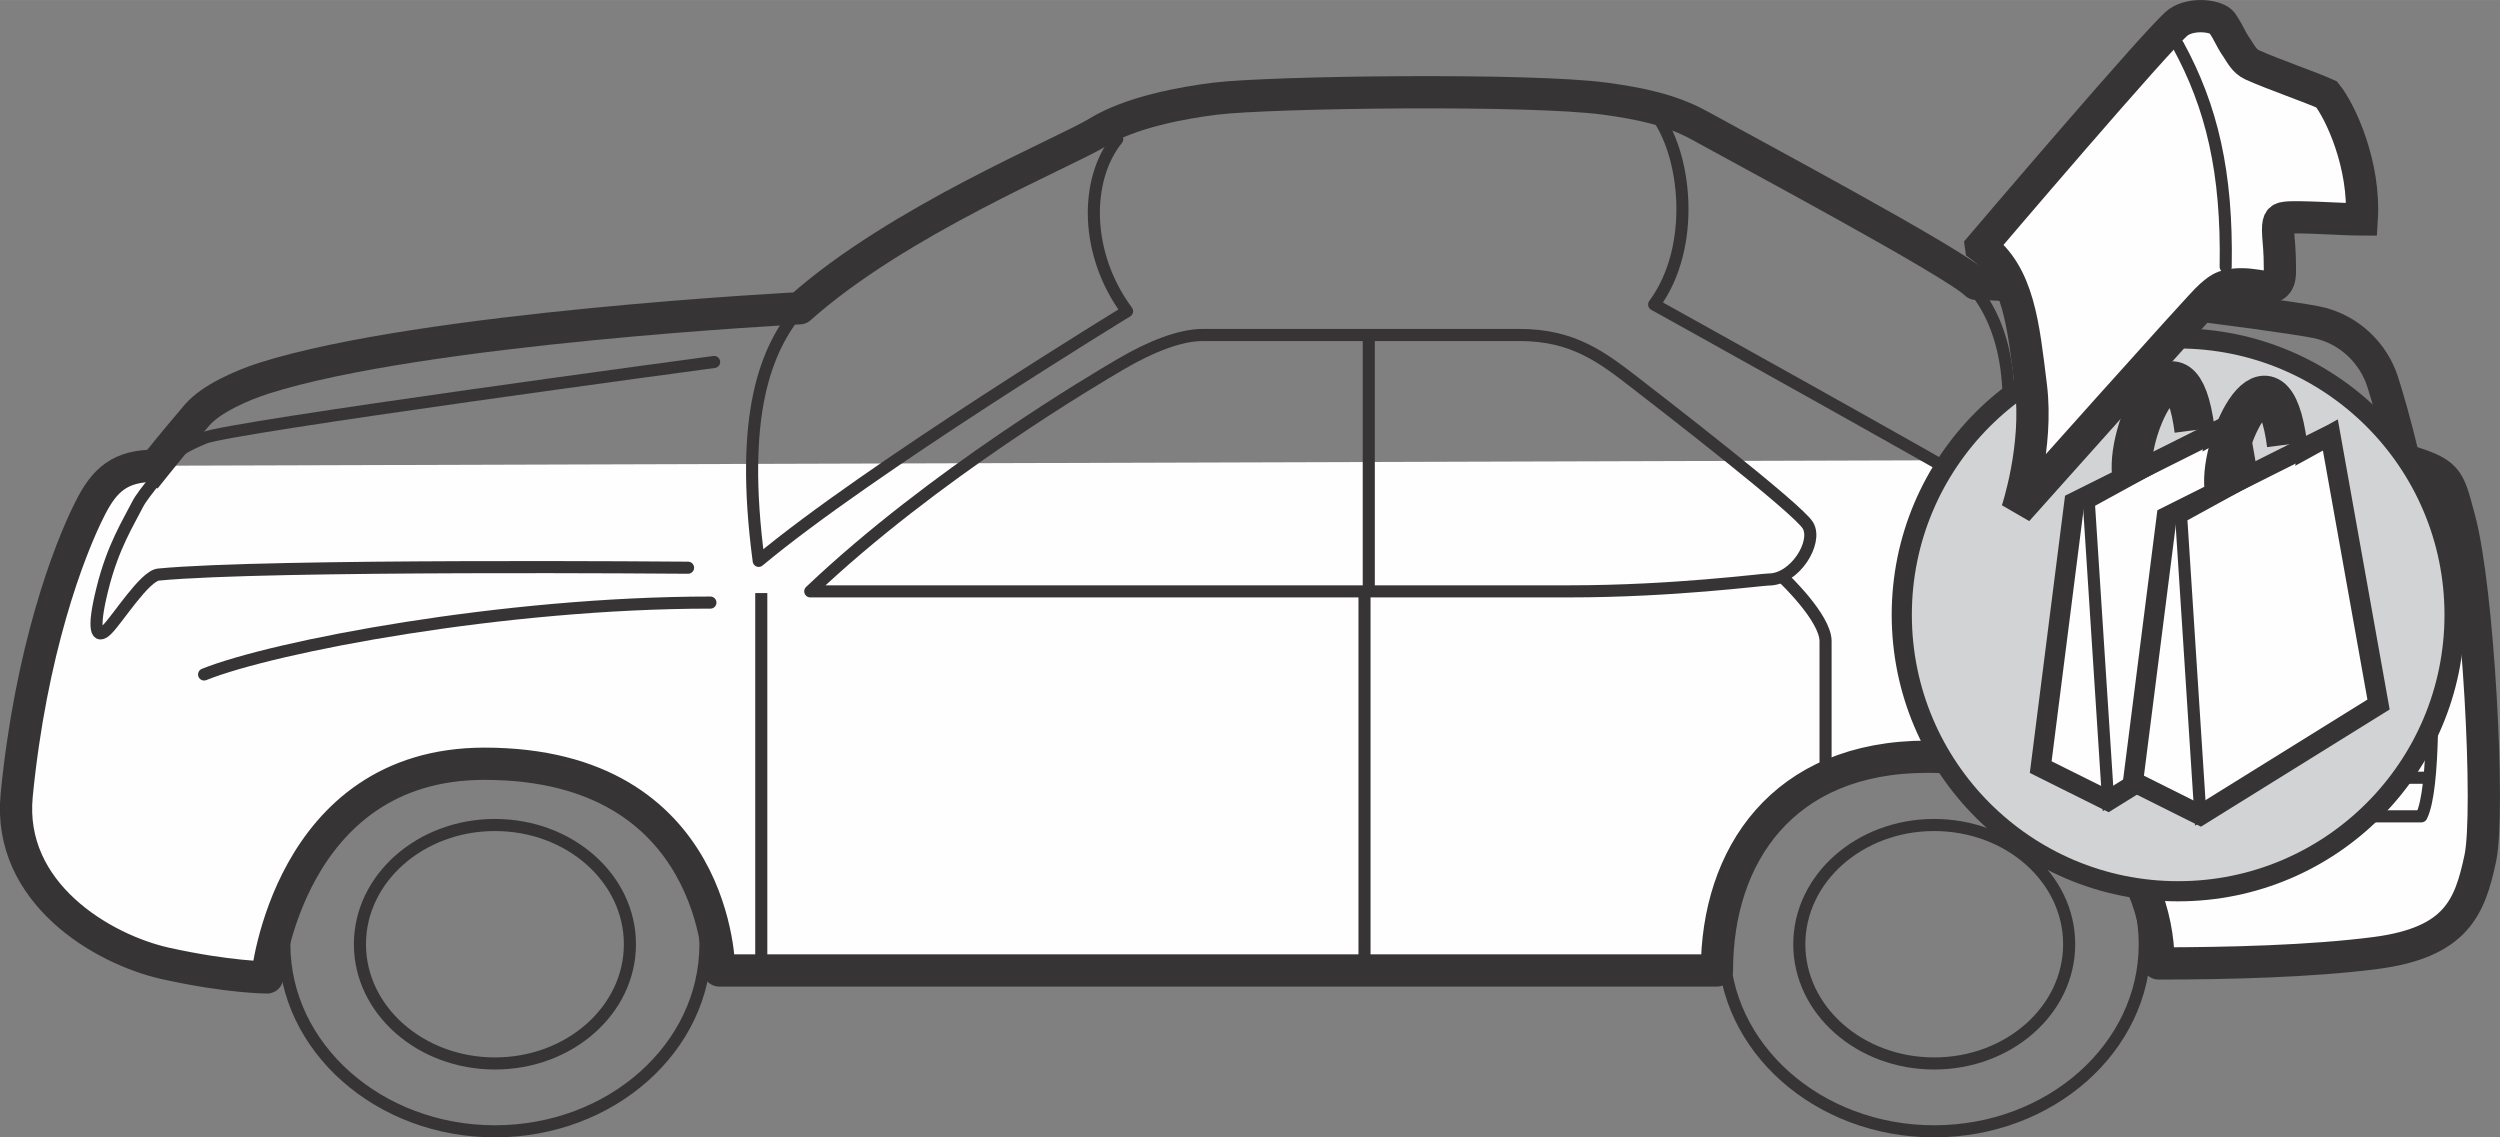<?xml version="1.0" encoding="UTF-8"?>
<!DOCTYPE svg PUBLIC "-//W3C//DTD SVG 1.1//EN" "http://www.w3.org/Graphics/SVG/1.1/DTD/svg11.dtd">
<!-- Creator: CorelDRAW 2019 (64-Bit) -->
<svg xmlns="http://www.w3.org/2000/svg" xml:space="preserve" width="21.9mm" height="9.963mm" version="1.1" style="shape-rendering:geometricPrecision; text-rendering:geometricPrecision; image-rendering:optimizeQuality; fill-rule:evenodd; clip-rule:evenodd"
viewBox="0 0 409.38 186.23"
 xmlns:xlink="http://www.w3.org/1999/xlink">
 <rect x="0" y="0" width="409.38" height="186.23" fill="#808080" stroke="none"/>
 <defs>
  <style type="text/css">
   <![CDATA[
    .str6 {stroke:#373435;stroke-width:5.28;stroke-miterlimit:4}
    .str0 {stroke:#373435;stroke-width:1.98;stroke-miterlimit:4}
    .str8 {stroke:#373435;stroke-width:6.59;stroke-miterlimit:4}
    .str7 {stroke:#373435;stroke-width:3.3;stroke-miterlimit:4}
    .str1 {stroke:#373435;stroke-width:5.28;stroke-linejoin:round;stroke-miterlimit:4}
    .str4 {stroke:#373435;stroke-width:1.98;stroke-linecap:round;stroke-linejoin:round;stroke-miterlimit:4}
    .str5 {stroke:#373435;stroke-width:3.3;stroke-linecap:round;stroke-linejoin:round;stroke-miterlimit:4}
    .str2 {stroke:#373435;stroke-width:5.28;stroke-linecap:square;stroke-linejoin:round;stroke-miterlimit:4}
    .str3 {stroke:#373435;stroke-width:1.98;stroke-linecap:square;stroke-linejoin:round;stroke-miterlimit:4}
    .fil0 {fill:none;fill-rule:nonzero}
    .fil1 {fill:#FEFEFE;fill-rule:nonzero}
    .fil2 {fill:#D2D3D5;fill-rule:nonzero}
   ]]>
  </style>
 </defs>
 <g id="Слой_x0020_1">
  <path class="fil0 str0" d="M316.72 185.25c19.04,0 34.49,-13.72 34.49,-30.63 0,-16.93 -15.44,-30.64 -34.49,-30.64 -19.03,0 -34.46,13.7 -34.46,30.64 0,16.91 15.42,30.63 34.46,30.63zm0 -11.11c12.22,0 22.11,-8.74 22.11,-19.52 0,-10.8 -9.89,-19.53 -22.11,-19.53 -12.19,0 -22.08,8.74 -22.08,19.53 0,10.78 9.89,19.52 22.08,19.52zm-235.67 11.11c19.04,0 34.47,-13.72 34.47,-30.63 0,-16.93 -15.43,-30.64 -34.47,-30.64 -19.03,0 -34.49,13.7 -34.49,30.64 0,16.91 15.46,30.63 34.49,30.63zm0 -11.11c12.21,0 22.1,-8.74 22.1,-19.52 0,-10.8 -9.89,-19.53 -22.1,-19.53 -12.19,0 -22.11,8.74 -22.11,19.53 0,10.78 9.92,19.52 22.11,19.52z"/>
  <path class="fil1" d="M393.05 75.14c8.04,2.3 7.82,3.03 9.65,9.75 3.13,11.38 5.07,48.13 3.45,55.66 -1.71,8.03 -3.92,13.76 -17.12,15.5 -10.49,1.36 -24.09,1.71 -35.57,1.71 0,-16.64 -13.6,-33.85 -37.88,-33.85 -23.72,0 -34.43,16.25 -34.43,35l-163.38 0c0,0 0,-33.85 -38.44,-33.85 -32.14,0 -35.59,34.99 -35.59,34.99 0,0 -6.3,0 -16.63,-2.29 -10.33,-2.3 -25.94,-11.52 -24.38,-27.54 2.31,-23.53 8.47,-40.01 12.07,-47.07 2.32,-4.56 4.85,-6.89 10.59,-6.89l367.66 -1.13z"/>
  <path class="fil0 str1" d="M393.05 75.14c8.04,2.3 7.82,3.03 9.65,9.75 3.13,11.38 5.07,48.13 3.45,55.66 -1.71,8.03 -3.92,13.76 -17.12,15.5 -10.49,1.36 -24.09,1.71 -35.57,1.71 0,-16.64 -13.6,-33.85 -37.88,-33.85 -23.72,0 -34.43,16.25 -34.43,35l-163.38 0c0,0 0,-33.85 -38.44,-33.85 -32.14,0 -35.59,34.99 -35.59,34.99 0,0 -6.3,0 -16.63,-2.29 -10.33,-2.3 -25.94,-11.52 -24.38,-27.54 2.31,-23.53 8.47,-40.01 12.07,-47.07 2.32,-4.56 4.85,-6.89 10.59,-6.89"/>
  <path class="fil0 str2" d="M25.39 76.28c3.05,-3.81 4.6,-5.62 6.87,-8.31 2.31,-2.68 7.35,-4.88 10.92,-6.03 26.11,-8.31 87.79,-11.47 87.79,-11.47 16.06,-14.35 43.38,-25.48 48.76,-28.78 5.36,-3.32 13.98,-4.89 19.3,-5.54 9.13,-1.11 51.44,-1.66 63.77,0 5.56,0.76 10.81,1.79 15.55,4.42 6.98,3.87 42,22.58 45.21,25.9 10.2,0 48.96,4.94 55.71,6.28 5.57,1.12 9.48,5.3 10.89,9.76 0.7,2.17 2.01,6.55 3.43,12.54"/>
  <path class="fil0 str3" d="M393.05 75.14c0.95,3.98 2.32,9.54 3.26,14.73 1.44,8.09 1.91,14.05 1.91,16.25 0,5.75 0.59,22.95 -1.71,27.55l-52.8 0"/>
  <path class="fil0 str4" d="M130.98 50.47c-5.55,6.63 -9.94,17.25 -6.74,41.37 17.92,-14.99 60.32,-40.88 60.32,-40.88 -6.96,-9.39 -6.96,-21.54 -1.61,-28.18m140.11 24.24c5.54,6.63 7.77,17.3 4.01,34.43 -11.26,-6.65 -56.2,-31.59 -56.2,-31.59 6.98,-9.41 5.33,-24.91 -0.03,-31.54"/>
  <path class="fil0 str3" d="M257.05 96.83l-124.37 0c20.09,-19.1 46.76,-34.82 50.79,-37.17 4.88,-2.87 9.73,-4.81 13.49,-4.81l51.9 0c8.76,0 13.52,3.68 18.78,7.74 4.29,3.32 26.81,20.71 28.42,23.46 1.62,2.76 -2.14,8.84 -6.42,8.84 -1.12,0 -15.65,1.94 -32.59,1.94z"/>
  <line class="fil0 str4" x1="336.24" y1="88.91" x2="386.74" y2= "93.5" />
  <path class="fil0 str3" d="M224.14 56.49l0 39.24m174.08 10.4c-2.3,0.58 -9.42,-0.05 -12.05,3.44 -3.46,4.59 -10.33,17.78 -10.33,17.78l21.23 0"/>
  <path class="fil0 str4" d="M112.67 92.96c0,0 -68.93,-0.6 -86.71,1.12 -2.28,0.22 -6.69,7.28 -8.43,9 -1.71,1.72 -2.48,0.19 -0.75,-6.7 1.71,-6.89 4.23,-10.78 5.74,-13.77 0.95,-1.92 5.11,-6.54 6.11,-8.02 0.76,-1.16 3.05,-2.11 4.78,-2.87 4,-1.78 83.53,-12.45 83.53,-12.45"/>
  <path class="fil0 str3" d="M223.44 98.1l0 60.24m-98.78 -60.24l0 60.24m167.4 -63.68c0,0 6.88,6.5 6.88,10.33l0 21.8 -6.88 5.16"/>
  <path class="fil0 str4" d="M33.42 110.44c11.48,-4.6 49.06,-11.77 82.91,-11.77"/>
  <path class="fil2" d="M356.68 55.41c25,0 45.26,20.27 45.26,45.26 0,24.99 -20.26,45.27 -45.26,45.27 -25,0 -45.26,-20.27 -45.26,-45.27 0,-24.99 20.26,-45.26 45.26,-45.26z"/>
  <path class="fil0 str5" d="M356.68 55.41c25,0 45.26,20.27 45.26,45.26 0,24.99 -20.26,45.27 -45.26,45.27 -25,0 -45.26,-20.27 -45.26,-45.27 0,-24.99 20.26,-45.26 45.26,-45.26z"/>
  <path class="fil1" d="M324.39 40.35c0,0 29.57,-34.75 32.31,-36.7 2.29,-1.62 6.38,-1.06 7.17,0.09 1.3,1.95 1.25,2.41 2.49,4.21 0.57,0.85 1.16,2.08 2.43,2.66 3.36,1.52 9.62,3.67 12.21,4.85 2.28,2.82 6.31,11.59 5.74,20.48 -2.87,0 -10.68,-0.57 -12.52,-0.28 -0.94,0.13 -1.29,0.42 -1.15,2.86 0.07,1.15 0.27,2.57 0.27,5.45 0,0.84 0.19,3.19 -2.14,3.03 -1.19,-0.11 -2.59,-0.45 -4.16,-0.45 -3.34,0 -4.06,1.15 -5.17,2.02 -1.1,0.86 -31.55,35 -31.55,35 0,0 3.48,-10.42 2.24,-20.36 -1.23,-9.95 -1.99,-18.27 -8.17,-22.85z"/>
  <path class="fil0 str6" d="M324.39 40.35c0,0 29.57,-34.75 32.31,-36.7 2.29,-1.62 6.38,-1.06 7.17,0.09 1.3,1.95 1.25,2.41 2.49,4.21 0.57,0.85 1.16,2.08 2.43,2.66 3.36,1.52 9.62,3.67 12.21,4.85 2.28,2.82 6.31,11.59 5.74,20.48 -2.87,0 -10.68,-0.57 -12.52,-0.28 -0.94,0.13 -1.29,0.42 -1.15,2.86 0.07,1.15 0.27,2.57 0.27,5.45 0,0.84 0.19,3.19 -2.14,3.03 -1.19,-0.11 -2.59,-0.45 -4.16,-0.45 -3.34,0 -4.06,1.15 -5.17,2.02 -1.1,0.86 -31.55,35 -31.55,35 0,0 3.48,-10.42 2.24,-20.36 -1.23,-9.95 -1.99,-18.27 -8.17,-22.85z"/>
  <path class="fil0 str4" d="M356.66 7.37c5.51,10.09 8.08,20.82 7.8,36.31"/>
  <polygon class="fil1" points="363.33,70.43 345.21,131.11 334.17,125.61 339.68,82.25 "/>
  <polygon class="fil0 str0" points="363.33,70.43 345.21,131.11 334.17,125.61 339.68,82.25 "/>
  <polygon class="fil1" points="366.48,68.85 374.36,113 345.21,131.11 342.05,82.25 "/>
  <polygon class="fil0 str0" points="366.48,68.85 374.36,113 345.21,131.11 342.05,82.25 "/>
  <polygon class="fil0 str7" points="366.48,68.85 363.28,70.61 363.33,70.43 339.68,82.25 334.17,125.61 345.21,131.11 374.36,113 "/>
  <path class="fil0 str8" d="M349.13 77.53c-0.79,-7.89 7.89,-25.22 10.24,-7.1"/>
  <polygon class="fil1" points="378.45,72.79 360.32,133.48 349.29,127.97 354.8,84.63 "/>
  <polygon class="fil0 str0" points="378.45,72.79 360.32,133.48 349.29,127.97 354.8,84.63 "/>
  <polygon class="fil1" points="381.6,71.22 389.49,115.36 360.32,133.48 357.17,84.63 "/>
  <polygon class="fil0 str0" points="381.6,71.22 389.49,115.36 360.32,133.48 357.17,84.63 "/>
  <polygon class="fil0 str7" points="381.6,71.22 378.4,72.98 378.45,72.79 354.8,84.63 349.29,127.97 360.32,133.48 389.49,115.36 "/>
  <path class="fil0 str8" d="M364.27 79.88c-0.79,-7.88 7.87,-25.22 10.24,-7.09"/>
 </g>
</svg>
